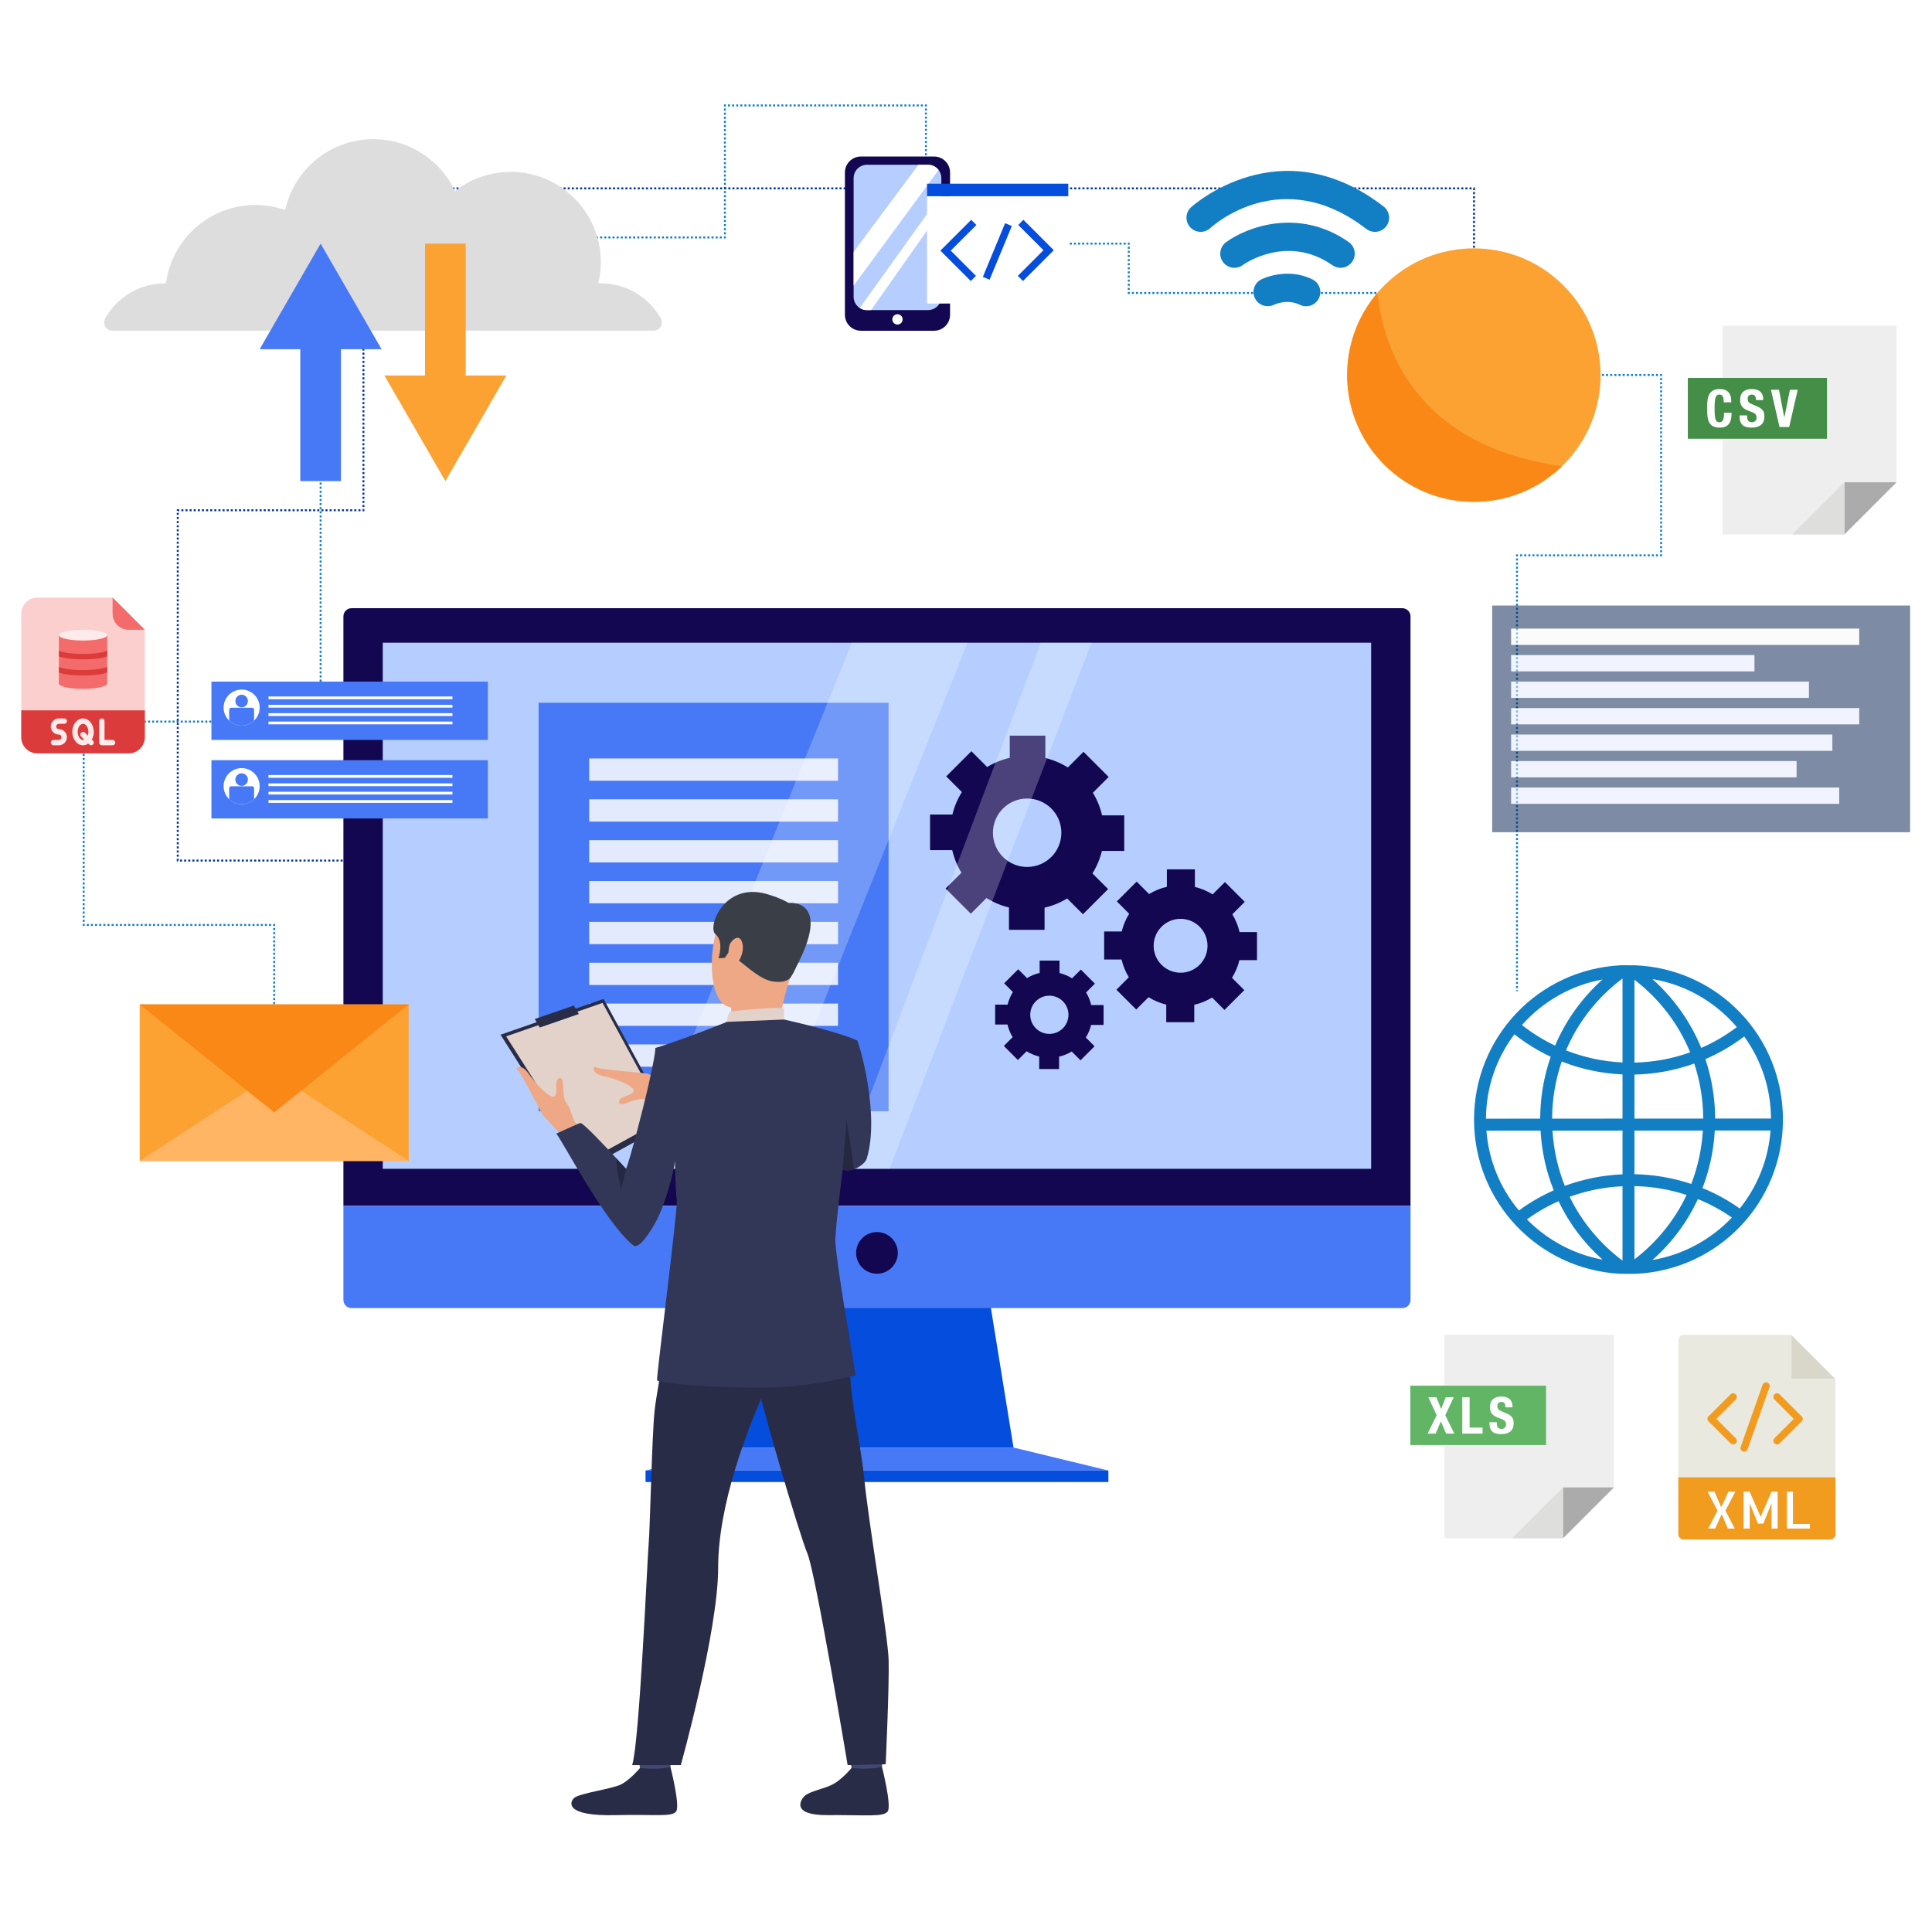 <?xml version="1.0" encoding="utf-8"?>
<!-- Generator: Adobe Illustrator 25.0.0, SVG Export Plug-In . SVG Version: 6.00 Build 0)  -->
<svg version="1.1" id="Layer_1" xmlns="http://www.w3.org/2000/svg" xmlns:xlink="http://www.w3.org/1999/xlink" x="0px" y="0px"
	 viewBox="0 0 3000 3000" style="enable-background:new 0 0 3000 3000;" xml:space="preserve">
<style type="text/css">
	.st0{filter:url(#Adobe_OpacityMaskFilter);}
	.st1{filter:url(#Adobe_OpacityMaskFilter_1_);}
	.st2{mask:url(#SVGID_1_);fill:url(#SVGID_2_);}
	.st3{fill:url(#SVGID_3_);}
	.st4{filter:url(#Adobe_OpacityMaskFilter_2_);}
	.st5{filter:url(#Adobe_OpacityMaskFilter_3_);}
	.st6{mask:url(#SVGID_4_);fill:url(#SVGID_5_);}
	.st7{fill:url(#SVGID_6_);}
	.st8{fill:none;stroke:#127FC5;stroke-width:3;stroke-miterlimit:10;}
	.st9{fill:none;stroke:#127FC5;stroke-width:3;stroke-miterlimit:10;stroke-dasharray:3.195,3.195;}
	.st10{fill:none;stroke:#127FC5;stroke-width:3;stroke-miterlimit:10;stroke-dasharray:3.216,3.216;}
	.st11{fill:none;stroke:#127FC5;stroke-width:3;stroke-miterlimit:10;stroke-dasharray:3.222,3.222;}
	.st12{fill:none;stroke:#127FC5;stroke-width:3;stroke-miterlimit:10;stroke-dasharray:3.172,3.172;}
	.st13{fill:none;stroke:#127FC5;stroke-width:3;stroke-miterlimit:10;stroke-dasharray:3.186,3.186;}
	.st14{fill:none;stroke:#127FC5;stroke-width:3;stroke-miterlimit:10;stroke-dasharray:3.203,3.203;}
	.st15{fill:none;stroke:#127FC5;stroke-width:3;stroke-miterlimit:10;stroke-dasharray:3.203,3.203;}
	.st16{fill:none;stroke:#127FC5;stroke-width:3;stroke-miterlimit:10;stroke-dasharray:3.185,3.185;}
	.st17{fill:none;stroke:#127FC5;stroke-width:3;stroke-miterlimit:10;stroke-dasharray:3.155,3.155;}
	.st18{fill:none;stroke:#127FC5;stroke-width:3;stroke-miterlimit:10;stroke-dasharray:3.214,3.214;}
	.st19{fill:none;stroke:#127FC5;stroke-width:3;stroke-miterlimit:10;stroke-dasharray:3.194,3.194;}
	.st20{fill:none;stroke:#127FC5;stroke-width:3;stroke-miterlimit:10;stroke-dasharray:3.191,3.191;}
	.st21{fill:none;stroke:#127FC5;stroke-width:3;stroke-miterlimit:10;stroke-dasharray:3.183,3.183;}
	.st22{fill:none;stroke:#127FC5;stroke-width:3;stroke-miterlimit:10;stroke-dasharray:3.228,3.228;}
	.st23{fill:none;stroke:#127FC5;stroke-width:3;stroke-miterlimit:10;stroke-dasharray:3.182,3.182;}
	.st24{fill:none;stroke:#127FC5;stroke-width:3;stroke-miterlimit:10;stroke-dasharray:3.197,3.197;}
	.st25{fill:none;stroke:#127FC5;stroke-width:3;stroke-miterlimit:10;stroke-dasharray:3.192,3.192;}
	.st26{fill:none;stroke:#0033A1;stroke-width:3;stroke-miterlimit:10;stroke-dasharray:3.197;}
	.st27{fill:#054DDD;}
	.st28{fill:#4779F6;}
	.st29{fill:#130751;}
	.st30{fill:#B6CEFF;}
	.st31{fill:#E4EAFE;}
	.st32{opacity:0.24;fill:#FFFFFF;}
	.st33{fill:#127FC5;}
	.st34{fill:#FCA232;}
	.st35{fill:#F98816;}
	.st36{clip-path:url(#SVGID_8_);fill:#FFFFFF;}
	.st37{clip-path:url(#SVGID_8_);}
	.st38{fill:#FFFFFF;}
	.st39{clip-path:url(#SVGID_10_);fill:#FFFFFF;}
	.st40{clip-path:url(#SVGID_10_);}
	.st41{fill:#DDDDDD;}
	.st42{fill:#FFB564;}
	.st43{clip-path:url(#SVGID_12_);fill:#B6CEFF;}
	.st44{clip-path:url(#SVGID_12_);fill:#FFFFFF;}
	.st45{opacity:0.51;}
	.st46{fill:#001D4C;}
	.st47{fill:#F7F7F7;}
	.st48{fill:#EFEEEE;}
	.st49{fill:#ABABAB;}
	.st50{fill:#DEDEDD;}
	.st51{fill:#448E47;}
	.st52{fill:#61B565;}
	.st53{fill:#FCCFCF;}
	.st54{fill:#DC3B3B;}
	.st55{fill:#F36B6B;}
	.st56{fill:#FFEBEB;}
	.st57{fill:#E9E9E0;}
	.st58{fill:#D9D7CA;}
	.st59{fill:#F29C1F;}
	.st60{fill:#292C47;}
	.st61{fill:#E2D2CA;}
	.st62{fill:#EEA886;}
	.st63{fill:#EAD8CF;}
	.st64{fill:#DA9B5B;}
	.st65{fill:#424773;}
	.st66{fill:#3A3F47;}
	.st67{fill:#323657;}
	.st68{fill:#252840;}
</style>
<defs>
	<filter id="Adobe_OpacityMaskFilter" filterUnits="userSpaceOnUse" x="-3091.83" y="1676.36" width="112.02" height="54.45">
		<feFlood  style="flood-color:white;flood-opacity:1" result="back"/>
		<feBlend  in="SourceGraphic" in2="back" mode="normal"/>
	</filter>
</defs>
<mask maskUnits="userSpaceOnUse" x="-3091.83" y="1676.36" width="112.02" height="54.45" id="SVGID_1_">
	<g class="st0">
		<defs>
			<filter id="Adobe_OpacityMaskFilter_1_" filterUnits="userSpaceOnUse" x="-3091.83" y="1676.36" width="112.02" height="54.45">
				<feFlood  style="flood-color:white;flood-opacity:1" result="back"/>
				<feBlend  in="SourceGraphic" in2="back" mode="normal"/>
			</filter>
		</defs>
		<mask maskUnits="userSpaceOnUse" x="-3091.83" y="1676.36" width="112.02" height="54.45" id="SVGID_1_">
			<g class="st1">
			</g>
		</mask>
		<linearGradient id="SVGID_2_" gradientUnits="userSpaceOnUse" x1="-3041.335" y1="1437.187" x2="-3031.9" y2="1893.18">
			<stop  offset="0" style="stop-color:#FFFFFF"/>
			<stop  offset="1" style="stop-color:#000000"/>
		</linearGradient>
		<polygon class="st2" points="-3065.58,1730.81 -2979.81,1730.81 -3006.07,1676.36 -3091.83,1676.36 		"/>
	</g>
</mask>
<linearGradient id="SVGID_3_" gradientUnits="userSpaceOnUse" x1="-3041.335" y1="1437.187" x2="-3031.9" y2="1893.18">
	<stop  offset="0" style="stop-color:#40D5E6"/>
	<stop  offset="1" style="stop-color:#5577FF"/>
</linearGradient>
<polygon class="st3" points="-3065.58,1730.81 -2979.81,1730.81 -3006.07,1676.36 -3091.83,1676.36 "/>
<defs>
	<filter id="Adobe_OpacityMaskFilter_2_" filterUnits="userSpaceOnUse" x="-3131.96" y="1676.36" width="46.69" height="54.45">
		<feFlood  style="flood-color:white;flood-opacity:1" result="back"/>
		<feBlend  in="SourceGraphic" in2="back" mode="normal"/>
	</filter>
</defs>
<mask maskUnits="userSpaceOnUse" x="-3131.96" y="1676.36" width="46.69" height="54.45" id="SVGID_4_">
	<g class="st4">
		<defs>
			<filter id="Adobe_OpacityMaskFilter_3_" filterUnits="userSpaceOnUse" x="-3131.96" y="1676.36" width="46.69" height="54.45">
				<feFlood  style="flood-color:white;flood-opacity:1" result="back"/>
				<feBlend  in="SourceGraphic" in2="back" mode="normal"/>
			</filter>
		</defs>
		<mask maskUnits="userSpaceOnUse" x="-3131.96" y="1676.36" width="46.69" height="54.45" id="SVGID_4_">
			<g class="st5">
			</g>
		</mask>
		<linearGradient id="SVGID_5_" gradientUnits="userSpaceOnUse" x1="-3114.1" y1="1438.692" x2="-3104.665" y2="1894.686">
			<stop  offset="0" style="stop-color:#FFFFFF"/>
			<stop  offset="1" style="stop-color:#000000"/>
		</linearGradient>
		<polygon class="st6" points="-3105.71,1730.81 -3085.28,1730.81 -3111.53,1676.36 -3131.96,1676.36 		"/>
	</g>
</mask>
<linearGradient id="SVGID_6_" gradientUnits="userSpaceOnUse" x1="-3114.1" y1="1438.692" x2="-3104.665" y2="1894.686">
	<stop  offset="0" style="stop-color:#40D5E6"/>
	<stop  offset="1" style="stop-color:#5577FF"/>
</linearGradient>
<polygon class="st7" points="-3105.71,1730.81 -3085.28,1730.81 -3111.53,1676.36 -3131.96,1676.36 "/>
<g>
	<g>
		<g>
			<line class="st8" x1="425.76" y1="1666.27" x2="425.76" y2="1664.67"/>
			<line class="st9" x1="425.76" y1="1661.48" x2="425.76" y2="1439.44"/>
			<polyline class="st8" points="425.76,1437.85 425.76,1436.25 424.16,1436.25 			"/>
			<line class="st10" x1="420.95" y1="1436.25" x2="133.13" y2="1436.25"/>
			<polyline class="st8" points="131.52,1436.25 129.92,1436.25 129.92,1434.65 			"/>
			<line class="st11" x1="129.92" y1="1431.43" x2="129.92" y2="1123.69"/>
			<polyline class="st8" points="129.92,1122.08 129.92,1120.48 131.52,1120.48 			"/>
			<line class="st12" x1="134.69" y1="1120.48" x2="494.68" y2="1120.48"/>
			<polyline class="st8" points="496.26,1120.48 497.86,1120.48 497.86,1118.88 			"/>
			<line class="st13" x1="497.86" y1="1115.7" x2="497.86" y2="371.89"/>
			<polyline class="st8" points="497.86,370.3 497.86,368.7 499.46,368.7 			"/>
			<line class="st14" x1="502.66" y1="368.7" x2="1122.44" y2="368.7"/>
			<polyline class="st8" points="1124.04,368.7 1125.64,368.7 1125.64,367.1 			"/>
			<line class="st15" x1="1125.64" y1="363.89" x2="1125.64" y2="166.92"/>
			<polyline class="st8" points="1125.64,165.32 1125.64,163.72 1127.24,163.72 			"/>
			<line class="st16" x1="1130.43" y1="163.72" x2="1434.6" y2="163.72"/>
			<polyline class="st8" points="1436.19,163.72 1437.79,163.72 1437.79,165.32 			"/>
			<line class="st17" x1="1437.79" y1="168.48" x2="1437.79" y2="375.12"/>
			<polyline class="st8" points="1437.79,376.7 1437.79,378.3 1439.39,378.3 			"/>
			<line class="st18" x1="1442.6" y1="378.3" x2="1749.54" y2="378.3"/>
			<polyline class="st8" points="1751.14,378.3 1752.74,378.3 1752.74,379.9 			"/>
			<line class="st19" x1="1752.74" y1="383.09" x2="1752.74" y2="451.76"/>
			<polyline class="st8" points="1752.74,453.35 1752.74,454.95 1754.34,454.95 			"/>
			<line class="st20" x1="1757.53" y1="454.95" x2="2285.66" y2="454.95"/>
			<polyline class="st8" points="2287.25,454.95 2288.85,454.95 2288.85,456.55 			"/>
			<line class="st21" x1="2288.85" y1="459.73" x2="2288.85" y2="579.12"/>
			<polyline class="st8" points="2288.85,580.71 2288.85,582.31 2290.45,582.31 			"/>
			<line class="st22" x1="2293.68" y1="582.31" x2="2576.15" y2="582.31"/>
			<polyline class="st8" points="2577.76,582.31 2579.36,582.31 2579.36,583.9 			"/>
			<line class="st23" x1="2579.36" y1="587.09" x2="2579.36" y2="859.15"/>
			<polyline class="st8" points="2579.36,860.74 2579.36,862.34 2577.76,862.34 			"/>
			<line class="st24" x1="2574.57" y1="862.34" x2="2358.77" y2="862.34"/>
			<polyline class="st8" points="2357.17,862.34 2355.58,862.34 2355.58,863.94 			"/>
			<line class="st25" x1="2355.58" y1="867.13" x2="2355.58" y2="1535.86"/>
			<line class="st8" x1="2355.58" y1="1537.46" x2="2355.58" y2="1539.06"/>
		</g>
	</g>
	<polyline class="st26" points="2288.85,454.95 2288.85,292.51 564.35,292.51 564.35,364.79 564.35,792.32 276.01,792.32 
		276.01,1336.29 634.59,1336.29 	"/>
	<g>
		<g>
			<g>
				<polygon class="st27" points="1185.41,1999.97 1149.7,2247.72 1573.79,2247.72 1533.61,1999.97 				"/>
				<rect x="1002.39" y="2283.43" class="st27" width="718.72" height="17.86"/>
				<polygon class="st28" points="1149.7,2247.72 1002.39,2283.43 1721.1,2283.43 1573.79,2247.72 				"/>
			</g>
			<g>
				<path class="st29" d="M2190.25,1872.39H533.24V957.11c0-7.01,5.68-12.68,12.68-12.68h1631.64c7.01,0,12.68,5.68,12.68,12.68
					V1872.39z"/>
				<path class="st28" d="M2177.62,2031.22H545.87c-6.98,0-12.63-5.66-12.63-12.63v-146.19h1657.01v146.19
					C2190.25,2025.56,2184.59,2031.22,2177.62,2031.22z"/>
				<rect x="594.38" y="997.99" class="st30" width="1534.74" height="816.93"/>
				<path class="st29" d="M1394.11,1945.49c0,17.87-14.49,32.36-32.36,32.36c-17.87,0-32.36-14.49-32.36-32.36
					s14.49-32.36,32.36-32.36C1379.62,1913.13,1394.11,1927.62,1394.11,1945.49z"/>
			</g>
			<g>
				<g>
					<rect x="836.34" y="1091.24" class="st28" width="543.45" height="634.34"/>
					<rect x="914.88" y="1177.74" class="st31" width="386.37" height="34.6"/>
					<rect x="914.88" y="1241.17" class="st31" width="386.37" height="34.6"/>
					<rect x="914.88" y="1304.61" class="st31" width="386.37" height="34.6"/>
					<rect x="914.88" y="1368.04" class="st31" width="386.37" height="34.6"/>
					<rect x="914.88" y="1431.47" class="st31" width="386.37" height="34.6"/>
					<rect x="914.88" y="1494.91" class="st31" width="386.37" height="34.6"/>
					<rect x="914.88" y="1558.34" class="st31" width="386.37" height="34.6"/>
					<rect x="914.88" y="1621.78" class="st31" width="386.37" height="34.6"/>
				</g>
				<g>
					<path class="st29" d="M1745.71,1321.33v-55.28h-34.4c-2.91-12.56-7.77-24.38-14.28-35.08l24.51-24.51l-39.08-39.09
						l-24.33,24.32c-10.64-6.64-22.39-11.65-34.91-14.68v-34.69h-55.27v34.4c-12.57,2.9-24.39,7.76-35.09,14.29l-24.52-24.51
						l-39.08,39.08l24.32,24.32c-6.64,10.64-11.65,22.39-14.68,34.92h-34.69v55.27h34.4c2.91,12.57,7.77,24.38,14.29,35.09
						l-24.52,24.51l39.09,39.09l24.33-24.33c10.63,6.64,22.38,11.65,34.91,14.69v34.69h55.28v-34.4
						c12.57-2.91,24.38-7.76,35.08-14.29l24.52,24.51l39.08-39.09l-24.32-24.32c6.64-10.64,11.65-22.38,14.68-34.91H1745.71z
						 M1594.95,1346.2c-29.34,0-53.13-23.78-53.13-53.12c0-29.34,23.78-53.13,53.13-53.13c29.34,0,53.13,23.79,53.13,53.13
						C1648.08,1322.41,1624.29,1346.2,1594.95,1346.2z"/>
					<path class="st29" d="M1951.88,1490.85v-43.52h-27.08c-2.29-9.89-6.12-19.2-11.25-27.62l19.3-19.3l-30.77-30.77l-19.15,19.15
						c-8.37-5.22-17.63-9.17-27.49-11.56v-27.31h-43.52v27.09c-9.9,2.28-19.2,6.11-27.62,11.25l-19.3-19.3l-30.77,30.77l19.15,19.15
						c-5.23,8.38-9.17,17.63-11.56,27.49h-27.31v43.52h27.08c2.29,9.89,6.12,19.2,11.25,27.62l-19.3,19.3l30.77,30.77l19.15-19.15
						c8.37,5.23,17.62,9.17,27.48,11.56v27.31h43.52v-27.09c9.89-2.29,19.2-6.11,27.62-11.25l19.3,19.3l30.77-30.77l-19.15-19.15
						c5.23-8.37,9.17-17.62,11.56-27.49H1951.88z M1833.2,1510.43c-23.1,0-41.83-18.73-41.83-41.82c0-23.1,18.73-41.83,41.83-41.83
						c23.1,0,41.83,18.73,41.83,41.83C1875.02,1491.71,1856.29,1510.43,1833.2,1510.43z"/>
					<path class="st29" d="M1713.64,1591.55v-30.88h-19.21c-1.62-7.02-4.34-13.62-7.98-19.6l13.69-13.69l-21.83-21.83l-13.59,13.59
						c-5.94-3.71-12.51-6.51-19.5-8.2v-19.38h-30.88v19.22c-7.02,1.62-13.62,4.34-19.6,7.98l-13.7-13.69l-21.83,21.83l13.59,13.59
						c-3.71,5.94-6.51,12.51-8.2,19.5h-19.38v30.88h19.21c1.62,7.02,4.34,13.62,7.98,19.6l-13.69,13.69l21.83,21.83l13.59-13.59
						c5.94,3.71,12.5,6.51,19.5,8.2v19.38h30.88v-19.22c7.02-1.62,13.62-4.34,19.6-7.98l13.69,13.69l21.83-21.83l-13.59-13.59
						c3.71-5.94,6.51-12.5,8.2-19.5H1713.64z M1629.43,1605.44c-16.39,0-29.68-13.29-29.68-29.67c0-16.39,13.29-29.68,29.68-29.68
						c16.39,0,29.68,13.29,29.68,29.68C1659.11,1592.15,1645.82,1605.44,1629.43,1605.44z"/>
				</g>
			</g>
		</g>
		<polygon class="st32" points="1322.7,997.99 992.75,1814.92 1175.39,1814.92 1502.38,997.99 		"/>
		<polygon class="st32" points="1616,997.99 1307.92,1814.92 1381.33,1814.92 1694.74,997.99 		"/>
	</g>
	<g>
		<g>
			<path class="st33" d="M2028.2,475.57c-3.23,0-6.51-0.71-9.62-2.23c-19.99-9.74-39.64-0.48-40.46-0.08
				c-10.86,5.23-24.02,0.83-29.38-9.97c-5.36-10.79-1.15-23.84,9.59-29.32c1.59-0.81,39.48-19.7,79.52-0.18
				c10.92,5.32,15.46,18.48,10.14,29.41C2044.18,471.02,2036.35,475.57,2028.2,475.57z"/>
		</g>
		<g>
			<path class="st33" d="M2081.59,415.85c-4.36,0-8.76-1.29-12.6-3.99c-70.72-49.56-138.47-0.81-139.14-0.31
				c-9.78,7.21-23.55,5.12-30.76-4.65c-7.21-9.78-5.12-23.55,4.65-30.76c32.19-23.72,113.41-54.32,190.5-0.31
				c9.95,6.97,12.36,20.68,5.39,30.64C2095.34,412.59,2088.52,415.85,2081.59,415.85z"/>
		</g>
		<g>
			<path class="st33" d="M2134.99,360.06c-4.7,0-9.43-1.5-13.44-4.6c-130.97-101.25-237.78-5.41-242.26-1.27
				c-8.91,8.21-22.82,7.68-31.05-1.19c-8.24-8.88-7.78-22.74,1.08-31.01c1.36-1.27,138.12-125.84,299.14-1.33
				c9.61,7.43,11.38,21.24,3.95,30.85C2148.07,357.12,2141.57,360.06,2134.99,360.06z"/>
		</g>
	</g>
	<g>
		<g>
			
				<ellipse transform="matrix(0.707 -0.707 0.707 0.707 258.637 1789.017)" class="st34" cx="2288.85" cy="582.31" rx="196.87" ry="196.87"/>
			<path class="st35" d="M2138.78,454.95c-29.17,34.34-46.8,78.77-46.8,127.35c0,108.73,88.14,196.87,196.87,196.87
				c53.07,0,101.2-21.04,136.6-55.18C2199.97,692.14,2148.71,544.42,2138.78,454.95z"/>
		</g>
	</g>
	<g id="XMLID_9074_">
		<path id="XMLID_9075_" class="st33" d="M2515.87,1977.94l23.04,0.06c128.86-5.4,229.64-110.42,229.64-239.56
			c0-129.13-100.79-234.15-229.65-239.57l-22.82-0.07c-0.07,0.05-0.14,0.09-0.22,0.14c-127.37,6.75-227,111.74-227,239.5
			C2288.85,1866.19,2388.48,1971.19,2515.87,1977.94z M2371.03,1893.49c15.21-11.05,31.68-20.52,49.06-28.2
			c16.49,34.47,39.42,64.93,68.28,90.69C2444.06,1947.74,2402.89,1925.87,2371.03,1893.49z M2519.43,1957.48
			c-35.09-26.37-63.35-60.51-82.09-99.13c26.31-9.56,53.88-15.04,82.09-16.32V1957.48z M2519.43,1823.5
			c-30.82,1.32-60.92,7.32-89.58,17.86c-10.93-27.22-17.36-56.03-19.14-85.76l108.73-0.04V1823.5z M2519.43,1736.98l-109.31,0.07
			c0.14-30.47,5.16-60.29,14.93-88.72c30.12,11.86,61.83,18.58,94.38,19.99V1736.98z M2565.87,1956.56
			c30.2-26.78,53.9-58.55,70.58-94.6c18.67,7.59,36.4,17.19,52.78,28.64C2656.16,1925.45,2612.84,1948.57,2565.87,1956.56z
			 M2701.48,1876.56c-17.91-12.72-37.37-23.36-57.89-31.7c10.99-28.43,17.42-58.47,19.15-89.4l86.56-0.05
			C2745.93,1799.92,2729.45,1841.67,2701.48,1876.56z M2708.41,1609.45c26.92,37.36,41.27,81.33,41.59,127.41l-86.7,0.06
			c-0.16-31.58-5.26-62.62-15.17-92.29C2669.5,1635.39,2689.75,1623.57,2708.41,1609.45z M2696.96,1594.86
			c-17.14,12.93-35.7,23.8-55.26,32.35c-16.56-40.63-42.62-77.31-75.86-106.9C2616.9,1528.95,2663,1555.1,2696.96,1594.86z
			 M2537.97,1521.34c38.65,29.72,68.42,68.52,86.48,112.74c-27.8,9.94-56.87,15.3-86.48,15.92V1521.34z M2537.97,1668.56
			c31.75-0.62,62.96-6.37,92.86-17.09c9.09,27.52,13.76,56.24,13.92,85.46l-106.78,0.06V1668.56z M2537.97,1755.52l106.2-0.04
			c-1.71,28.68-7.76,56.55-17.99,82.94c-28.39-9.48-58.03-14.56-88.21-15.14V1755.52z M2537.97,1841.8
			c27.67,0.56,54.87,5.17,80.96,13.74c-18.26,38.81-46.12,73.19-80.96,99.99V1841.8z M2519.43,1519.4v130.36
			c-30.21-1.4-59.68-7.7-87.72-18.77C2450.28,1587.09,2480.5,1548.64,2519.43,1519.4z M2488.4,1520.89
			c-31.92,28.58-57.22,63.82-73.7,102.72c-18.23-8.67-35.51-19.39-51.43-31.92C2396.17,1554.63,2440.13,1529.8,2488.4,1520.89z
			 M2351.53,1606.07c17.49,13.77,36.44,25.49,56.42,34.88c-10.72,30.75-16.23,63.05-16.38,96.11l-84.16,0.04
			C2307.69,1689.44,2322.92,1644.23,2351.53,1606.07z M2308.11,1755.65l84.03-0.04c1.81,32.15,8.69,63.3,20.5,92.71
			c-19.19,8.48-37.37,19.01-54.11,31.35C2329.01,1844.2,2311.64,1801.45,2308.11,1755.65z"/>
	</g>
	<g>
		<rect x="328.31" y="1058.41" class="st28" width="429.24" height="90.54"/>
		<g>
			<defs>
				<path id="SVGID_7_" d="M403.2,1098.77c0,15.46-12.53,27.99-27.99,27.99c-15.46,0-27.99-12.53-27.99-27.99
					c0-15.46,12.53-27.99,27.99-27.99C390.67,1070.79,403.2,1083.32,403.2,1098.77z"/>
			</defs>
			<clipPath id="SVGID_8_">
				<use xlink:href="#SVGID_7_"  style="overflow:visible;"/>
			</clipPath>
			<path class="st36" d="M403.2,1098.77c0,15.46-12.53,27.99-27.99,27.99c-15.46,0-27.99-12.53-27.99-27.99
				c0-15.46,12.53-27.99,27.99-27.99C390.67,1070.79,403.2,1083.32,403.2,1098.77z"/>
			<g class="st37">
				<path class="st28" d="M384.96,1088.55c0,5.39-4.37,9.76-9.76,9.76c-5.39,0-9.76-4.37-9.76-9.76c0-5.39,4.37-9.76,9.76-9.76
					C380.6,1078.8,384.96,1083.16,384.96,1088.55z"/>
				<path class="st28" d="M394.55,1127.14h-38.69v-25.18c0-1.65,1.34-2.99,2.99-2.99h32.7c1.65,0,2.99,1.34,2.99,2.99V1127.14z"/>
			</g>
		</g>
		<rect x="416.87" y="1081.47" class="st38" width="285.68" height="4.31"/>
		<rect x="416.87" y="1094.46" class="st38" width="285.68" height="4.31"/>
		<rect x="416.87" y="1107.45" class="st38" width="285.68" height="4.31"/>
		<rect x="416.87" y="1120.44" class="st38" width="285.68" height="4.31"/>
	</g>
	<g>
		<rect x="328.31" y="1180.37" class="st28" width="429.24" height="90.54"/>
		<g>
			<defs>
				<path id="SVGID_9_" d="M403.2,1220.74c0,15.46-12.53,27.99-27.99,27.99c-15.46,0-27.99-12.53-27.99-27.99
					c0-15.46,12.53-27.99,27.99-27.99C390.67,1192.75,403.2,1205.28,403.2,1220.74z"/>
			</defs>
			<clipPath id="SVGID_10_">
				<use xlink:href="#SVGID_9_"  style="overflow:visible;"/>
			</clipPath>
			<path class="st39" d="M403.2,1220.74c0,15.46-12.53,27.99-27.99,27.99c-15.46,0-27.99-12.53-27.99-27.99
				c0-15.46,12.53-27.99,27.99-27.99C390.67,1192.75,403.2,1205.28,403.2,1220.74z"/>
			<g class="st40">
				<path class="st28" d="M384.96,1210.52c0,5.39-4.37,9.76-9.76,9.76c-5.39,0-9.76-4.37-9.76-9.76c0-5.39,4.37-9.76,9.76-9.76
					C380.6,1200.76,384.96,1205.13,384.96,1210.52z"/>
				<path class="st28" d="M394.55,1249.1h-38.69v-25.18c0-1.65,1.34-2.99,2.99-2.99h32.7c1.65,0,2.99,1.34,2.99,2.99V1249.1z"/>
			</g>
		</g>
		<rect x="416.87" y="1203.44" class="st38" width="285.68" height="4.31"/>
		<rect x="416.87" y="1216.43" class="st38" width="285.68" height="4.31"/>
		<rect x="416.87" y="1229.42" class="st38" width="285.68" height="4.31"/>
		<rect x="416.87" y="1242.4" class="st38" width="285.68" height="4.31"/>
	</g>
	<g>
		<path class="st41" d="M932.95,440c-1.33,0-2.65,0.05-3.97,0.1c2.57-10.62,3.97-21.7,3.97-33.11
			c0-77.36-62.71-140.07-140.07-140.07c-32.58,0-62.54,11.15-86.33,29.81c-22.36-47.63-70.74-80.62-126.84-80.62
			c-67.06,0-123.09,47.14-136.82,110.08c-14.51-5.09-30.1-7.88-46.34-7.88c-71.13,0-129.84,53.04-138.84,121.72
			c-0.41,0-0.82-0.03-1.24-0.03c-39.91,0-74.7,21.84-93.11,54.22c-4.87,8.57,1.29,19.22,11.15,19.22h183.61h96.57h280.14h96.46
			h183.61c9.86,0,16.02-10.65,11.15-19.22C1007.65,461.85,972.85,440,932.95,440z"/>
		<g>
			<polygon class="st28" points="592.53,542.26 497.86,378.3 403.2,542.26 466.28,542.26 466.28,747 529.44,747 529.44,542.26 			
				"/>
			<polygon class="st34" points="596.89,583.04 691.56,747 786.22,583.04 723.14,583.04 723.14,378.3 659.98,378.3 659.98,583.04 
							"/>
		</g>
	</g>
	<g>
		<rect x="216.93" y="1559.64" class="st34" width="417.66" height="243.15"/>
		<polygon class="st42" points="216.93,1802.79 425.76,1666.27 634.59,1802.79 		"/>
		<polygon class="st35" points="216.93,1559.64 425.76,1727.28 634.59,1559.64 		"/>
	</g>
	<g>
		<g>
			<path class="st29" d="M1450.42,243.04H1336.8c-13.71,0-24.83,11.12-24.83,24.83v220.87c0,13.71,11.12,24.83,24.83,24.83h113.62
				c13.71,0,24.83-11.12,24.83-24.83V267.87C1475.24,254.16,1464.13,243.04,1450.42,243.04z"/>
			<g>
				<defs>
					<path id="SVGID_11_" d="M1441,255.85h-94.79c-11.44,0-20.71,9.27-20.71,20.71v184.27c0,11.44,9.27,20.71,20.71,20.71H1441
						c11.44,0,20.71-9.27,20.71-20.71V276.56C1461.72,265.12,1452.44,255.85,1441,255.85z"/>
				</defs>
				<clipPath id="SVGID_12_">
					<use xlink:href="#SVGID_11_"  style="overflow:visible;"/>
				</clipPath>
				<path class="st43" d="M1441,255.85h-94.79c-11.44,0-20.71,9.27-20.71,20.71v184.27c0,11.44,9.27,20.71,20.71,20.71H1441
					c11.44,0,20.71-9.27,20.71-20.71V276.56C1461.72,265.12,1452.44,255.85,1441,255.85z"/>
				<polygon class="st44" points="1297.56,428.72 1451.23,222.23 1488.05,222.23 1297.56,481.55 				"/>
				<polygon class="st44" points="1311.97,510.36 1494.45,255.85 1494.45,279.86 1311.97,539.17 				"/>
			</g>
			<path class="st38" d="M1401.61,495.95c0,4.42-3.58,8-8,8c-4.42,0-8-3.58-8-8c0-4.42,3.58-8,8-8
				C1398.03,487.95,1401.61,491.53,1401.61,495.95z"/>
		</g>
		<g>
			<rect x="1439.54" y="304.67" class="st38" width="219.28" height="166.67"/>
			<g>
				<polygon class="st27" points="1507.45,436.38 1460.24,389.17 1508.1,341.32 1516.12,349.34 1476.29,389.17 1515.47,428.36 				
					"/>
			</g>
			<g>
				<polygon class="st27" points="1588.5,436.38 1580.48,428.36 1620.31,388.53 1581.13,349.34 1589.15,341.32 1636.35,388.53 				
					"/>
			</g>
			<g>
				
					<rect x="1503.16" y="384.99" transform="matrix(0.383 -0.924 0.924 0.383 594.693 1671.479)" class="st27" width="90.29" height="11.35"/>
			</g>
			<rect x="1439.54" y="285.26" class="st27" width="219.28" height="19.41"/>
		</g>
	</g>
	<g class="st45">
		<rect x="2317.02" y="940.26" class="st46" width="648.98" height="352.02"/>
		<rect x="2346.46" y="976.09" class="st47" width="540.52" height="25.32"/>
		<rect x="2346.46" y="1017.22" class="st31" width="377.88" height="25.32"/>
		<rect x="2346.46" y="1058.35" class="st31" width="462.45" height="25.32"/>
		<rect x="2346.46" y="1099.48" class="st31" width="540.52" height="25.32"/>
		<rect x="2346.46" y="1140.61" class="st31" width="498.8" height="25.32"/>
		<rect x="2346.46" y="1181.74" class="st31" width="443.27" height="25.32"/>
		<rect x="2346.46" y="1222.87" class="st31" width="509.46" height="25.32"/>
	</g>
</g>
<polygon class="st48" points="2674.88,505.74 2674.88,829.89 2863.96,829.89 2945,748.85 2945,505.74 "/>
<polygon class="st49" points="2863.96,748.85 2863.96,829.89 2945,748.85 "/>
<polygon class="st50" points="2782.93,829.89 2863.96,829.89 2863.96,748.85 "/>
<path class="st51" d="M2620.85,586.78v94.54h216.1v-94.54H2620.85L2620.85,586.78z"/>
<g>
	<path class="st38" d="M2675.15,615.57c-1-1.93-2.82-2.89-5.47-2.89c-1.46,0-2.66,0.39-3.61,1.19c-0.95,0.78-1.69,2.04-2.23,3.8
		c-0.54,1.76-0.92,4.05-1.13,6.9c-0.23,2.84-0.32,6.31-0.32,10.41c0,4.38,0.15,7.91,0.45,10.62c0.28,2.7,0.76,4.78,1.38,6.28
		c0.62,1.5,1.4,2.5,2.35,3c0.95,0.51,2.04,0.78,3.28,0.78c1.03,0,1.99-0.18,2.88-0.53c0.89-0.35,1.66-1.05,2.31-2.11
		c0.66-1.05,1.18-2.54,1.54-4.46c0.38-1.92,0.57-4.44,0.57-7.58h11.66c0,3.12-0.24,6.1-0.73,8.91c-0.49,2.81-1.4,5.27-2.71,7.37
		c-1.34,2.09-3.19,3.74-5.59,4.93c-2.4,1.19-5.52,1.8-9.36,1.8c-4.36,0-7.86-0.72-10.44-2.11c-2.59-1.4-4.58-3.43-5.96-6.08
		c-1.38-2.65-2.27-5.81-2.67-9.48c-0.39-3.66-0.61-7.73-0.61-12.14c0-4.38,0.22-8.41,0.61-12.11c0.41-3.69,1.31-6.87,2.67-9.52
		c1.39-2.63,3.36-4.71,5.96-6.2c2.58-1.47,6.08-2.23,10.44-2.23c4.17,0,7.44,0.68,9.85,2.03c2.4,1.35,4.2,3.07,5.38,5.15
		c1.18,2.08,1.94,4.32,2.23,6.73c0.3,2.4,0.45,4.66,0.45,6.77h-11.66C2676.63,620.54,2676.14,617.48,2675.15,615.57z"/>
	<path class="st38" d="M2712.93,646.72c0,1.35,0.12,2.58,0.32,3.67c0.23,1.11,0.62,2.04,1.22,2.8c0.59,0.77,1.4,1.36,2.4,1.8
		c0.99,0.42,2.26,0.65,3.75,0.65c1.8,0,3.39-0.58,4.82-1.74c1.42-1.16,2.15-2.97,2.15-5.39c0-1.3-0.19-2.42-0.53-3.36
		c-0.35-0.95-0.93-1.8-1.74-2.54c-0.82-0.77-1.89-1.45-3.2-2.07s-2.96-1.26-4.9-1.9c-2.58-0.86-4.82-1.82-6.73-2.85
		c-1.89-1.01-3.47-2.21-4.74-3.61c-1.27-1.38-2.2-2.97-2.8-4.78c-0.59-1.82-0.89-3.9-0.89-6.29c0-5.73,1.59-9.98,4.78-12.79
		c3.17-2.81,7.56-4.21,13.13-4.21c2.59,0,4.98,0.28,7.17,0.85s4.08,1.47,5.67,2.76c1.59,1.27,2.84,2.89,3.73,4.85
		c0.88,1.97,1.34,4.34,1.34,7.09v1.62h-11.17c0-2.76-0.49-4.88-1.45-6.37c-0.97-1.47-2.59-2.23-4.86-2.23c-1.3,0-2.38,0.2-3.24,0.57
		c-0.85,0.38-1.55,0.88-2.07,1.5s-0.88,1.36-1.07,2.17c-0.2,0.81-0.28,1.65-0.28,2.51c0,1.8,0.38,3.28,1.13,4.5
		c0.76,1.23,2.38,2.35,4.86,3.36l9,3.89c2.22,0.97,4.02,1.99,5.42,3.05c1.4,1.05,2.54,2.19,3.36,3.4c0.84,1.22,1.42,2.54,1.74,4.01
		c0.32,1.45,0.49,3.08,0.49,4.85c0,6.1-1.77,10.55-5.31,13.33c-3.54,2.78-8.47,4.19-14.79,4.19c-6.59,0-11.3-1.43-14.15-4.29
		c-2.84-2.86-4.24-6.97-4.24-12.32v-2.35h11.67V646.72L2712.93,646.72z"/>
	<path class="st38" d="M2770.56,648.01h0.26l8.59-42.79h12.09l-13.29,57.86h-14.99l-13.28-57.86h12.48L2770.56,648.01z"/>
</g>
<polygon class="st48" points="2242.67,2072.69 2242.67,2388.71 2427.01,2388.71 2506.02,2309.7 2506.02,2072.69 "/>
<polygon class="st49" points="2427.01,2309.7 2427.01,2388.71 2506.02,2309.7 "/>
<polygon class="st50" points="2348.01,2388.71 2427.01,2388.71 2427.01,2309.7 "/>
<path class="st52" d="M2190,2151.69v92.17h210.68v-92.17H2190z"/>
<g>
	<path class="st38" d="M2230.48,2169.68l7.27,18.25l7.19-18.25h12.4l-13.11,27.89l14.06,28.52h-12.8l-8.12-19.12l-8.07,19.12h-12.48
		l14.06-28.52l-12.96-27.89H2230.48L2230.48,2169.68z"/>
	<path class="st38" d="M2270.61,2169.68h11.38v47.09h20.13v9.32h-31.51V2169.68L2270.61,2169.68z"/>
	<path class="st38" d="M2324.26,2210.13c0,1.32,0.11,2.51,0.3,3.58c0.22,1.08,0.61,1.99,1.19,2.73c0.58,0.75,1.37,1.33,2.34,1.75
		c0.96,0.41,2.2,0.63,3.66,0.63c1.75,0,3.3-0.57,4.7-1.7c1.38-1.13,2.09-2.9,2.09-5.25c0-1.26-0.18-2.36-0.51-3.28
		c-0.34-0.92-0.91-1.75-1.7-2.48c-0.8-0.75-1.84-1.41-3.12-2.01c-1.28-0.61-2.88-1.22-4.78-1.86c-2.51-0.84-4.7-1.78-6.56-2.78
		c-1.84-0.99-3.38-2.16-4.62-3.52c-1.24-1.34-2.15-2.9-2.73-4.66c-0.58-1.78-0.87-3.81-0.87-6.14c0-5.58,1.55-9.73,4.66-12.47
		c3.09-2.74,7.37-4.11,12.8-4.11c2.53,0,4.86,0.28,6.99,0.83s3.98,1.44,5.53,2.69c1.55,1.24,2.77,2.82,3.63,4.73
		c0.86,1.92,1.3,4.23,1.3,6.91v1.58h-10.9c0-2.69-0.47-4.75-1.41-6.22c-0.95-1.44-2.53-2.17-4.74-2.17c-1.26,0-2.32,0.2-3.16,0.55
		c-0.83,0.37-1.51,0.86-2.01,1.46c-0.5,0.61-0.83,1.3-1.01,2.09c-0.2,0.79-0.28,1.61-0.28,2.45c0,1.75,0.37,3.2,1.11,4.38
		c0.74,1.2,2.32,2.29,4.74,3.28l8.77,3.79c2.16,0.95,3.92,1.94,5.28,2.98c1.37,1.03,2.48,2.13,3.28,3.32
		c0.82,1.19,1.38,2.48,1.7,3.91c0.32,1.41,0.47,3,0.47,4.73c0,5.95-1.72,10.28-5.17,13c-3.45,2.71-8.26,4.08-14.42,4.08
		c-6.43,0-11.02-1.4-13.8-4.19c-2.77-2.79-4.13-6.79-4.13-12.01v-2.29h11.38V2210.13z"/>
</g>
<g>
	<path class="st53" d="M199.86,1169.81H58.03c-13.82,0-25.03-11.21-25.03-25.03l0,0V952.89c0-13.82,11.21-25.03,25.03-25.03h116.8
		l50.06,50.06v166.86C224.89,1158.6,213.68,1169.81,199.86,1169.81L199.86,1169.81z"/>
	<path class="st54" d="M33,1103.07h191.89l0,0v41.72c0,13.82-11.21,25.03-25.03,25.03l0,0H58.03c-13.82,0-25.03-11.21-25.03-25.03
		l0,0V1103.07L33,1103.07z"/>
	<path class="st55" d="M224.89,977.92h-25.03c-13.82,0-25.03-11.21-25.03-25.03v-25.03L224.89,977.92z"/>
	<g>
		<path class="st56" d="M91.4,1123.92h8.34c2.3,0,4.17-1.87,4.17-4.17s-1.87-4.17-4.17-4.17H91.4c-6.91,0-12.51,5.6-12.51,12.51
			s5.6,12.51,12.51,12.51c2.3,0,4.17,1.87,4.17,4.17c0,2.3-1.87,4.17-4.17,4.17h-8.34c-2.3,0-4.17,1.87-4.17,4.17
			c0,2.3,1.87,4.17,4.17,4.17h8.34c6.91,0,12.51-5.6,12.51-12.51s-5.6-12.51-12.51-12.51c-2.3,0-4.17-1.87-4.17-4.17
			C87.23,1125.79,89.1,1123.92,91.4,1123.92z"/>
		<path class="st56" d="M174.83,1148.95h-12.51v-29.2c0-2.3-1.87-4.17-4.17-4.17c-2.3,0-4.17,1.87-4.17,4.17v33.37
			c0,2.3,1.87,4.17,4.17,4.17h16.69c2.3,0,4.17-1.87,4.17-4.17C179,1150.82,177.14,1148.95,174.83,1148.95z"/>
		<path class="st56" d="M142.61,1148.38c2.01-3.66,3.05-7.77,3.02-11.94c0-11.5-7.49-20.86-16.69-20.86s-16.69,9.36-16.69,20.86
			c0,11.5,7.49,20.86,16.69,20.86c2.92-0.02,5.76-0.95,8.13-2.65l1.43,1.43c1.63,1.63,4.27,1.63,5.9,0c1.63-1.63,1.63-4.27,0-5.9
			L142.61,1148.38z M128.95,1148.95c-4.52,0-8.34-5.73-8.34-12.51s3.82-12.51,8.34-12.51c4.52,0,8.34,5.73,8.34,12.51
			c0.01,1.93-0.31,3.85-0.94,5.67l-4.45-4.45c-1.63-1.63-4.27-1.63-5.9,0c-1.63,1.63-1.63,4.27,0,5.9l5,5
			C130.34,1148.82,129.65,1148.95,128.95,1148.95L128.95,1148.95z"/>
	</g>
	<path class="st55" d="M91.4,986.26v75.09c0,4.61,16.81,8.34,37.54,8.34s37.54-3.74,37.54-8.34v-75.09H91.4z"/>
	<ellipse class="st56" cx="128.95" cy="986.26" rx="37.54" ry="8.34"/>
	<path class="st54" d="M128.95,1040.49c-21.58,0-34.67-3.24-37.54-5.16v8.88c6.42,2.52,17.67,4.62,37.54,4.62s31.12-2.09,37.54-4.62
		v-8.88C163.62,1037.26,150.52,1040.49,128.95,1040.49z"/>
	<path class="st54" d="M128.95,1015.46c-21.58,0-34.67-3.24-37.54-5.16v8.88c6.42,2.52,17.67,4.62,37.54,4.62s31.12-2.09,37.54-4.62
		v-8.88C163.62,1012.23,150.52,1015.46,128.95,1015.46z"/>
</g>
<g>
	<path class="st57" d="M2779.13,2072.69h-164.71c-4.59,0-8.3,3.72-8.3,10.93v301.22c0,1.96,3.72,5.68,8.3,5.68h227.44
		c4.59,0,8.3-3.72,8.3-5.68v-238.49c0-3.95-0.53-5.22-1.46-6.16l-66.04-66.04C2781.72,2073.22,2780.45,2072.69,2779.13,2072.69z"/>
	<polygon class="st58" points="2782.05,2073.55 2782.05,2140.79 2849.3,2140.79 	"/>
	<path class="st59" d="M2841.85,2390.51h-227.44c-4.59,0-8.3-3.72-8.3-8.3v-88.18h244.04v88.18
		C2850.15,2386.8,2846.44,2390.51,2841.85,2390.51z"/>
	<g>
		<path class="st38" d="M2679.2,2345.71l14.51,27.78h-10.78l-9.08-21.57h-0.78l-9.78,21.57h-10.78l14.51-27.78l-15.44-29.41h10.63
			l10.09,23.28h0.78l10.94-23.28h10.63L2679.2,2345.71z"/>
		<path class="st38" d="M2750.82,2316.3h9.47v57.19h-9.47v-39.34l-12.8,31.81h-8.22l-12.88-31.81v39.34h-9.47v-57.19h9.47
			l16.99,39.11L2750.82,2316.3z"/>
		<path class="st38" d="M2784.11,2316.3v50.13h26.31v7.06h-35.77v-57.19H2784.11z"/>
	</g>
	<path class="st59" d="M2657.19,2208.9c-1.45,0-2.91-0.56-4.01-1.66c-2.22-2.22-2.22-5.81,0-8.02l34.05-34.05
		c2.22-2.22,5.81-2.22,8.02,0c2.22,2.22,2.22,5.81,0,8.02l-34.05,34.05C2660.1,2208.34,2658.64,2208.9,2657.19,2208.9z"/>
	<path class="st59" d="M2691.24,2242.95c-1.45,0-2.91-0.56-4.01-1.66l-34.05-34.05c-2.22-2.22-2.22-5.81,0-8.02
		c2.22-2.22,5.81-2.22,8.02,0l34.05,34.05c2.22,2.22,2.22,5.81,0,8.02C2694.15,2242.4,2692.7,2242.95,2691.24,2242.95z"/>
	<path class="st59" d="M2759.35,2242.95c-1.45,0-2.91-0.56-4.01-1.66c-2.22-2.22-2.22-5.81,0-8.02l34.05-34.05
		c2.22-2.22,5.81-2.22,8.03,0c2.22,2.22,2.22,5.81,0,8.02l-34.05,34.05C2762.25,2242.4,2760.8,2242.95,2759.35,2242.95z"/>
	<path class="st59" d="M2793.4,2208.9c-1.45,0-2.91-0.56-4.01-1.66l-34.05-34.05c-2.22-2.22-2.22-5.81,0-8.02
		c2.22-2.22,5.81-2.22,8.02,0l34.05,34.05c2.22,2.22,2.22,5.81,0,8.02C2796.31,2208.34,2794.85,2208.9,2793.4,2208.9z"/>
	<path class="st59" d="M2708.27,2254.3c-0.62,0-1.27-0.11-1.89-0.33c-2.96-1.04-4.51-4.28-3.46-7.24l34.05-96.48
		c1.05-2.96,4.27-4.51,7.24-3.46c2.96,1.04,4.51,4.28,3.46,7.24l-34.05,96.48C2712.8,2252.85,2710.61,2254.3,2708.27,2254.3z"/>
</g>
<g>
	<g>
		<polygon class="st60" points="1041.3,1742.54 909.53,1814.98 777.19,1606.73 937.25,1551.13 		"/>
	</g>
	<g>
		<polygon class="st61" points="1032.95,1736.29 909.71,1804.02 785.96,1609.28 935.64,1557.28 		"/>
	</g>
	<g>
		<path class="st62" d="M1078.08,1699.86c0,0-22.94-10.97-33.01-16.7c-10.07-5.73-35.96-13.6-38.05-15.47
			c-2.09-1.87-76.76-6.47-81.29-10.39c-4.54-3.9-8.93,9.16,10.42,13.4c19.35,4.24,46.29,14.6,47.76,22.17
			c1.48,7.56-19.88,9.36-22.05,15.59c-2.16,6.23,0.61,4.83,3.67,6.17c3.06,1.34,25.4-11.03,35.22-7.53
			c9.82,3.51,24.84-1.35,32.37,1.23c7.53,2.57,44.14,14.89,44.14,14.89L1078.08,1699.86z"/>
	</g>
	<g>
		<path class="st63" d="M1036.69,1716.06l-11.82-4.37c0,0,14.74-34.59,21.16-33.74c7.41,0.97,16.66,3.41,16.66,3.41L1036.69,1716.06
			z"/>
	</g>
	<g>
		<path class="st64" d="M1033.99,1722.03c1.51-1.13,25.11-46.41,25.11-46.41l50.43,6.86l-27.25,53.63L1033.99,1722.03z"/>
	</g>
	<g>
		<path class="st62" d="M903.1,1788.85c0,0-19.27-17.34-28.59-24.6c-9.32-7.25-26.82-28.6-29.4-29.84
			c-2.58-1.24-35.99-69.82-41.44-72.57c-5.44-2.74,5.15-11.98,16.69,4.61c11.53,16.59,31.78,37.94,39.48,36.38
			c7.71-1.55,1.08-22.37,6.11-26.84c5.03-4.47,4.79-1.31,7.25,1.05c2.45,2.36-0.51,28.23,6.62,36.12
			c7.13,7.89,8.39,23.93,13.76,30.03c5.36,6.09,31.22,35.79,31.22,35.79L903.1,1788.85z"/>
	</g>
	<g>
		<path class="st65" d="M1318.08,2715.79c0,0,4.17,28.93,4.69,33.27c0.52,4.35,46.37-2.56,46.37-2.56l3.71-34.44
			C1372.85,2712.07,1323.81,2711.71,1318.08,2715.79z"/>
	</g>
	<g>
		<path class="st60" d="M1322.28,2745.39c0,0-14.53,17.43-28.57,25.03c-14.05,7.6-36.13,10.61-44.43,18.48
			c-6,5.68-21.84,30.12,36.51,29.63c58.35-0.49,86.48,3.45,92.73-5.92c6.25-9.37-9.05-69.17-9.05-69.17
			S1355.65,2748.4,1322.28,2745.39z"/>
	</g>
	<g>
		<path class="st65" d="M989.58,2715.79c0,0,4.17,28.93,4.69,33.27c0.52,4.35,46.36-2.56,46.36-2.56l3.71-34.44
			C1044.35,2712.07,995.32,2711.71,989.58,2715.79z"/>
	</g>
	<g>
		<path class="st60" d="M993.78,2745.39c0,0-14.53,17.43-28.57,25.03c-14.05,7.6-65.75,13.85-74.05,21.71
			c-6,5.68-15.97,28.53,66.13,26.4c58.33-1.52,86.48,3.45,92.74-5.92c6.25-9.37-9.04-69.17-9.04-69.17
			S1027.95,2748.74,993.78,2745.39z"/>
	</g>
	<g>
		<path class="st60" d="M1280.11,1972.39c0,0,43.08,68.44,39.87,130.3c-3.21,61.87,15.63,129.42,22.09,194.04
			c7.22,72.05,36.73,242.62,37.81,281.16c1.07,38.55-4.58,161.61-4.58,161.61l-59.1,1.35c0,0-49.64-298.2-62.49-328.63
			c-12.85-30.42-76.61-247.34-78.75-271.68C1172.81,2116.21,1280.11,1972.39,1280.11,1972.39z"/>
	</g>
	<g>
		<path class="st60" d="M1053.35,1981.66c0,0-32.47,169.57-36.75,207.43c-4.29,37.87-7.15,183.25-9.28,206.91
			c-2.15,23.67-14.28,309.69-25.72,344.86h75.56c0,0,57.99-207.93,57.99-306.31c0-98.38,44.81-213.88,73.73-278.79
			c28.93-64.91,95.13-66.44,112.91-186.88C1301.8,1968.88,1077.41,1943.47,1053.35,1981.66z"/>
	</g>
	<g>
		<path class="st62" d="M1208.23,1396.97c0,0-57.82-21.6-84.48,22.41c-26.66,44.01-24.09,132.13,5.05,142.96
			c29.15,10.84,72.93,5.17,87.85-22.37c14.92-27.54,28.39-67.36,27.75-93.97C1243.75,1419.4,1223.42,1404.64,1208.23,1396.97z"/>
	</g>
	<g>
		<path class="st62" d="M1135.08,1564.37c0,0,2.41,15.6-1.57,23.3s74.91,7.9,74.91,7.9s6.41-41.83,18.55-77.17
			C1239.1,1483.04,1135.08,1564.37,1135.08,1564.37z"/>
	</g>
	<g>
		<path class="st66" d="M1226.96,1518.39c0,0-5.44,8.98-27.67,5.5c-22.22-3.49-49.34-33.06-58.62-36.3c-9.28-3.24-9.37-8.7-9.37-8.7
			l-5.81,8.49l-9.86,0.62c0,0,8.99-26.45-4.57-37.23c-13.56-10.79,14.07-85.62,85.35-60.71c0,0,54.75,15.1,52.76,46.23
			C1247.19,1467.41,1239.21,1502.88,1226.96,1518.39z"/>
	</g>
	<g>
		<path class="st61" d="M1128.82,1586.74c0,0,0.25-14.7,6.91-16.1c6.66-1.41,73.52-7.84,81.69-4.62v17.12
			C1217.43,1583.13,1201.67,1592.82,1128.82,1586.74z"/>
	</g>
	<g>
		<path class="st62" d="M1132.78,1467.56c1.24-5.22,14.53-20.14,19.61-4.16c5.08,15.98-7.68,37.47-14.81,35.63
			C1130.46,1497.18,1129.62,1480.8,1132.78,1467.56z"/>
	</g>
	<g>
		<path class="st67" d="M863.49,1760.35c0.03-0.02,0.07-0.02,0.11-0.02C863.15,1760.53,863.08,1760.55,863.49,1760.35z"/>
	</g>
	<g>
		<path class="st67" d="M1328.71,2135.44c0,0-35.46,10.43-95.93,17.1c-60.47,6.66-211.55-2.41-212.51-9.55
			c-0.96-7.15,32.49-266.01,30.6-279.34c-1.91-13.33-2.93-60.83-2.93-60.83c-0.74,13.02-14,66.18-30.01,95.16
			c-5.79,10.47-25.19,43.29-34.53,35.83c-45.26-36.14-115.35-172.32-119.79-173.47c3.73-1.62,33.21-15.2,37.35-16.57
			c3.62-1.21,36.27,33.36,56.06,54.79c8.82,9.56,15.08,16.49,15.08,16.49c5.72-12.85,26.53-93.83,32.99-121.86
			c14.59-63.21,12.34-65.83,12.34-65.83c44.24-13.39,111.38-40.62,111.38-40.62l88.6-3.62c0,0,81.32,17.9,113.34,32.37
			c3.04,1.37,3.05,72.54,11.39,91.2l-26.55,56.02c0,0-15.34,110.95-18.52,160.3C1295.62,1945.67,1328.71,2135.44,1328.71,2135.44z"
			/>
	</g>
	<g>
		<path class="st67" d="M1345.83,1799.1c-2.32,7.47-12.82,13.78-19.64,16.53c-4.37,1.77-9.26,2.34-14.19,1.43l-3.47-0.64l0,0
			l-60.72-11.26c0,0-13.29-153.01,82.94-189.66C1333.31,1616.32,1367.08,1730.59,1345.83,1799.1z"/>
	</g>
	<g>
		<path class="st68" d="M1326.19,1815.63L1326.19,1815.63c-4.37,1.77-9.26,2.34-14.19,1.43l-3.47-0.64l0,0l5.99-78.19
			L1326.19,1815.63z"/>
	</g>
	<g>
		<path class="st68" d="M972.11,1815.04l-7.42,31.43c0,0-8.05-31.54-7.66-47.92C965.84,1808.11,972.11,1815.04,972.11,1815.04z"/>
	</g>
	<g>
		<path class="st66" d="M1224.7,1402.15c0,0,75.79-8.74,1.3,117.84L1224.7,1402.15z"/>
	</g>
	<g>
		<polygon class="st60" points="838.11,1595.56 830.41,1582.32 891.08,1561.38 898.78,1574.55 		"/>
	</g>
</g>
</svg>
